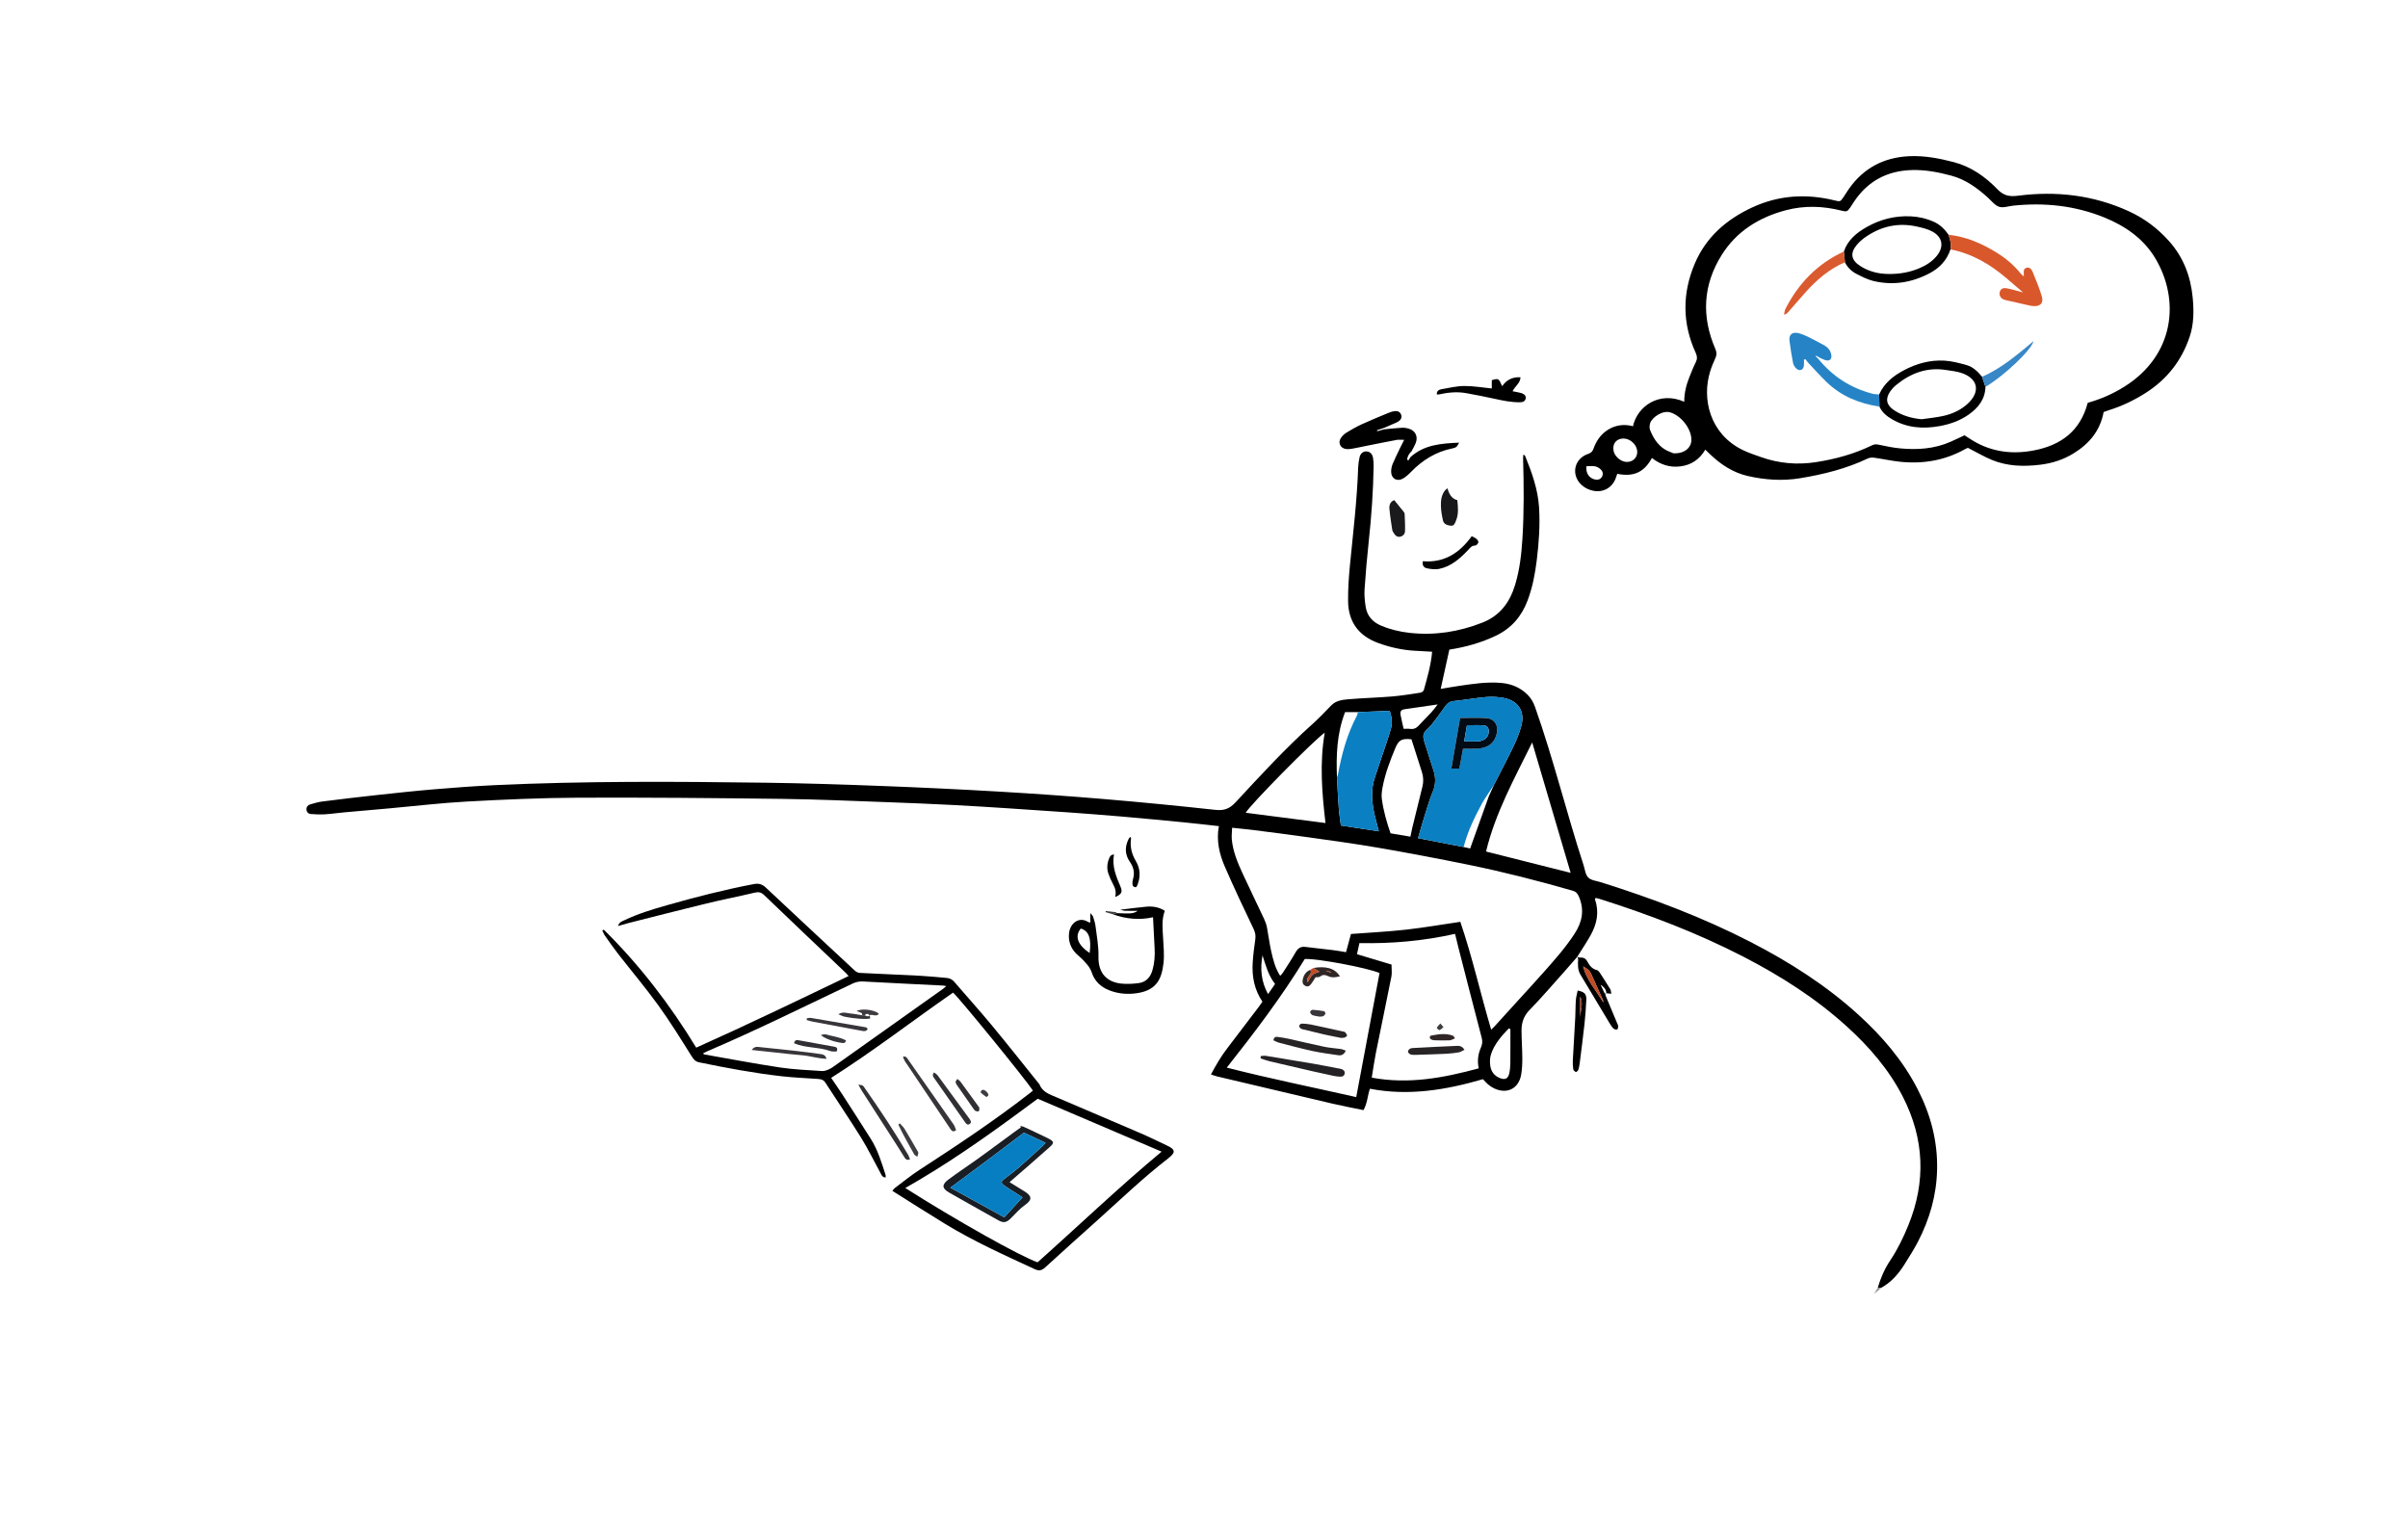 <?xml version="1.0" encoding="utf-8"?>
<svg xmlns="http://www.w3.org/2000/svg" version="1.1" width="485" height="305" viewBox="0 0 65535 41213"><svg xmlns:xlink="http://www.w3.org/1999/xlink" version="1.1" id="Ebene_1" x="0" y="-245.5" viewBox="0 0 2200 1400" style="enable-background:new 0 0 2200 1400;" space="preserve" width="65535" height="41704">
<style type="text/css">
	.st0{fill:#141315;}
	.st1{fill:#151417;}
	.st2{fill:#CECDCC;}
	.st3{fill:#D9582B;}
	.st4{fill:#2383C6;}
	.st5{fill:#19181B;}
	.st6{fill:#EEA584;}
	.st7{fill:#717071;}
	.st8{fill:#F0EFF1;}
	.st9{fill:#D45226;}
	.st10{fill:#CF5026;}
	.st11{fill:#211918;}
	.st12{fill:#087EC0;}
	.st13{fill:#6D6D6D;}
	.st14{fill:#CD4F25;}
	.st15{fill:#552516;}
	.st16{fill:#401C0F;}
	.st17{fill:#C94E25;}
	.st18{fill:#BA4824;}
	.st19{fill:#EBE7E7;}
	.st20{fill:#2E2B2E;}
	.st21{fill:#CDCCCC;}
	.st22{fill:#121215;}
	.st23{fill:#2A85C7;}
	.st24{fill:#767677;}
	.st25{fill:#D85A2D;}
	.st26{fill:#1B191C;}
	.st27{fill:#929AA4;}
	.st28{fill:#3789C9;}
	.st29{fill:#C7C6C6;}
	.st30{fill:#0B7FC2;}
	.st31{fill:#D35226;}
	.st32{fill:#0B7BBC;}
	.st33{fill:#161A22;}
	.st34{fill:#222023;}
	.st35{fill:#087EC1;}
	.st36{fill:#D4542A;}
	.st37{fill:#18171A;}
	.st38{fill:#312F33;}
	.st39{fill:#38353A;}
	.st40{fill:#1A1A1D;}
	.st41{fill:#3E3C40;}
	.st42{fill:#8E9096;}
	.st43{fill:#0A7FC2;}
	.st44{fill:#C14B24;}
	.st45{fill:#8F381F;}
	.st46{fill:#282426;}
	.st47{fill:#302626;}
	.st48{fill:#232124;}
	.st49{fill:#030B15;}
	.st50{fill:#2684C6;}
	.st51{fill:#DA5B2F;}
	.st52{fill:#3887C7;}
	.st53{fill:#191D24;}
	.st54{fill:#077EC1;}
	.st55{fill:#121216;}
	.st56{fill:#1A181B;}
	.st57{fill:#171518;}
	.st58{fill:#242226;}
	.st59{fill:#1B1A1D;}
	.st60{fill:#1E1D1F;}
	.st61{fill:#3B393E;}
	.st62{fill:#646267;}
	.st63{fill:#292C33;}
	.st64{fill:#0C7DBF;}
	.st65{fill:#040E19;}
	.st66{fill:#4D484C;}
	.st67{fill:#524F53;}
	.st68{fill:#5B585D;}
	.st69{fill:#7E7A7F;}
	.st70{fill:#E0E0E3;}
	.st71{fill:#D15126;}
	.st72{fill:#2B292D;}
	.st73{fill:#2E2C30;}
	.st74{fill:#282629;}
	.st75{fill:#373539;}
	.st76{fill:#47464B;}
	.st77{fill:#828086;}
	.st78{fill:#D65327;}
	.st79{fill:#077EC2;}
	.st80{fill:#D55226;}
	.st81{fill:#D25126;}
	.st82{fill:#19181A;}
	.st83{fill:#252427;}
	.st84{fill:#131316;}
	.st85{fill:#1E1E21;}
	.st86{fill:#CA4E25;}
	.st87{fill:#0C0E14;}
	.st88{fill:#151416;}
	.st89{fill:#141316;}
	.st90{fill:#131214;}
	.st91{fill:#06131F;}
	.st92{fill:#087FC2;}
	.st93{fill:#161618;}
	.st94{fill:#171619;}
	.st95{fill:#1E1C1F;}
	.st96{fill:#2A1C1A;}
	.st97{fill:#352420;}
	.st98{fill:#1F1E21;}
	.st99{fill:#2C2B2F;}
	.st100{fill:#D55327;}
	.st101{fill:#D45227;}
	.st102{fill:#0A0D13;}
	.st103{fill:#131215;}
	.st104{fill:#151316;}
	.st105{fill:#398BCA;}
</style>
<g>
	<path d="M1715.51,1185.07c2.63-8.93,6.23-17.36,11.45-25.17c6.74-10.09,12.03-20.99,16.6-32.23c16.22-39.9,14.52-79.02-5.09-117.35   c-12.68-24.8-30.58-45.48-51.05-64.08c-28.37-25.78-60.4-46.18-94.34-63.71c-42.29-21.85-86.61-38.68-131.93-53.03   c-0.9-0.28-1.83-0.5-2.76-0.67c-0.29-0.05-0.63,0.13-0.95,0.2c-0.07,0.35-0.3,0.75-0.2,1.04c3.93,11.37,1.81,22.12-3.78,32.26   c-3.82,6.93-8.3,13.5-12.49,20.22l0.04-0.04c-3.84,4.41-7.62,8.86-11.52,13.21c-10.62,11.86-20.98,24-32.08,35.39   c-5.4,5.54-7.34,11.72-7.31,18.86c0.03,8.33,0.68,16.67,0.71,25c0.02,5.09-0.17,10.26-1.05,15.26c-2.28,12.8-13,18.08-24.8,12.43   c-2.02-0.97-3.92-2.31-5.65-3.76c-1.72-1.45-3.14-3.24-4.42-4.59c-33.95,9.88-68,15.54-103.32,8.73c-2.16,6.19-2.23,13-5.84,19.53   c-9.44-1.95-18.89-3.69-28.23-5.87c-35.17-8.21-70.3-16.56-105.44-24.88c-1.75-0.41-3.43-1.08-5.72-1.82   c4.71-8.83,9.38-16.75,15.04-24.1c9.59-12.47,19.07-25.02,28.57-37.55c1.14-1.5,2.17-3.08,3.42-4.86   c-7.31-10.79-9.69-22.89-8.89-35.64c0.45-7.18,1.38-14.33,2.4-21.46c0.51-3.53-0.15-6.37-1.72-9.66   c-8.92-18.59-17.72-37.26-25.95-56.16c-5.11-11.72-8.15-24.05-5.61-37.47c-10.61-1.16-20.94-2.39-31.29-3.4   c-19.05-1.86-38.11-3.69-57.18-5.34c-16.43-1.42-32.88-2.66-49.33-3.85c-18.34-1.32-36.7-2.54-55.05-3.72   c-16.65-1.07-33.31-2.16-49.97-3c-19.7-0.99-39.4-1.85-59.11-2.55c-32.41-1.15-64.82-2.65-97.25-3.05   c-62.02-0.77-124.05-1.34-186.07-1.08c-33.93,0.14-67.88,1.68-101.77,3.51c-23.64,1.28-47.2,4.12-70.8,6.24   c-13.78,1.24-27.57,2.4-41.35,3.65c-5.85,0.53-11.67,1.42-17.53,1.77c-4.31,0.26-8.67,0.11-12.98-0.26   c-2.17-0.19-3.82-1.71-3.94-4.19c-0.12-2.47,1.39-4,3.49-4.62c3.62-1.08,7.29-2.16,11.02-2.63c16.54-2.09,33.1-4.07,49.67-5.87   c17.52-1.91,35.05-3.81,52.61-5.28c18.32-1.54,36.68-2.91,55.04-3.77c82.27-3.85,164.59-3.34,246.91-2.25   c35.46,0.47,70.91,1.63,106.35,2.98c35.62,1.35,71.24,3.03,106.83,5.11c32.17,1.87,64.33,4.13,96.45,6.83   c33.99,2.86,67.95,6.19,101.87,9.89c7.86,0.86,12.97-0.82,18.51-6.79c22.84-24.57,45.48-49.37,70.55-71.78   c5.91-5.28,11.37-11.07,16.88-16.78c4.48-4.64,10.42-5.24,16.15-5.73c13.03-1.11,26.13-1.42,39.17-2.5   c8.68-0.72,17.3-2.14,25.91-3.44c1.25-0.19,3.1-1.29,3.39-2.32c3.22-11.45,6.56-22.89,7.64-35.15c-5.58-0.31-10.83-0.59-16.08-0.9   c-11.44-0.67-22.5-3.16-33.23-7.08c-17.8-6.5-27.29-19.31-27.48-38.3c-0.11-10.96,0.64-21.98,1.71-32.9   c2.88-29.61,6.49-59.15,7.48-88.91c0.11-3.2,0.6-6.43,1.29-9.56c0.79-3.57,3.36-5.51,6.37-5.37c3.02,0.15,5.35,2.3,5.94,5.88   c0.4,2.42,0.58,4.91,0.55,7.36c-0.35,23.14-2.02,46.18-4.49,69.19c-1.56,14.51-2.83,29.05-3.8,43.61   c-0.35,5.23,0.19,10.6,0.99,15.81c1.28,8.32,6.24,14.02,13.98,17.29c8.44,3.57,17.31,5.69,26.35,6.67   c22.85,2.49,44.86-0.93,66.28-9.36c16.28-6.4,25.18-18.68,30-34.69c4.12-13.69,5.74-27.78,6.63-41.98   c1.55-24.61,1.28-49.24,0.61-73.88c-0.02-0.86,0.16-1.72,0.31-3.12c0.88,0.77,1.43,1.02,1.59,1.42   c6.13,15.13,11.66,30.48,12.69,46.91c1.01,16.11-0.12,32.2-2.09,48.21c-1.55,12.62-3.9,25.04-8.44,37.01   c-5.49,14.49-14.74,25.29-28.88,32.05c-13.46,6.44-27.58,10.41-42.56,12.72c-2.57,11.67-5.15,23.42-7.9,35.89   c5.54-0.91,10.84-1.87,16.17-2.65c12.94-1.9,25.89-3.95,39.05-2.81c9.38,0.81,17.64,4.2,24.33,10.98c3.1,3.14,5.16,6.83,6.66,11.06   c16.79,47.49,28.7,96.48,44.28,144.34c1.28,3.94,1.71,8.85,4.36,11.48c2.64,2.62,7.54,3.02,11.49,4.26   c47,14.78,92.99,32.06,136.86,54.64c35.51,18.29,68.99,39.63,98.63,66.6c21.46,19.53,40.15,41.31,53.59,67.21   c12.07,23.26,18.7,47.9,18.1,74.25c-0.53,23.34-6.82,45.21-17.51,65.83c-3.65,7.04-7.97,13.76-12.19,20.5   c-5.49,8.76-12.11,16.47-21.35,21.56C1717.65,1184.99,1716.58,1185.03,1715.51,1185.07z M1364.78,725.61   c0.37-0.71,0.75-1.43,1.12-2.14c5.67-11.12,11.54-22.13,16.92-33.39c2.84-5.95,5.32-12.17,7.07-18.52   c3.61-13.09-2.67-23.09-16.01-25.58c-5.16-0.96-10.59-1.31-15.81-0.87c-9.99,0.85-19.88,2.7-29.86,3.67   c-4.38,0.43-6.56,2.87-8.79,6.1c-3.75,5.43-7.75,10.7-11.8,15.91c-2.3,2.95-6.31,5.34-7.02,8.55c-0.78,3.5,1.14,7.72,2.27,11.51   c2.1,7.07,4.51,14.05,6.75,21.09c2.07,6.5,2.26,12.84-0.47,19.38c-2.69,6.45-4.72,13.18-6.82,19.85   c-2.36,7.51-4.49,15.09-6.8,22.92c14.26,2.76,27.98,5.42,41.7,8.08c2,0.45,3.99,0.91,5.92,1.35c5.78-16.14,11.43-31.95,17.09-47.76   c1.55-3.43,3.11-6.85,4.66-10.28L1364.78,725.61z M1240.6,658.91c-3.92,0-7.84,0-11.69,0c-7.65,19.74-8.18,39.61-7.43,59.63   c0.54,9.42,0.97,18.85,1.67,28.26c0.39,5.22,1.25,10.4,1.91,15.73c11.84,1.81,23.11,3.54,34.66,5.31   c-1.34-5.16-2.55-9.53-3.6-13.94c-2.83-11.93-3.97-23.87,0.14-35.79c1.91-5.54,3.7-11.11,5.55-16.67   c2.98-8.96,6.21-17.84,8.84-26.9c1.6-5.5,0.98-11.18-1.02-16.78C1259.81,658.15,1250.21,658.53,1240.6,658.91z M1362.38,949.07   c1.14-1.09,1.95-1.78,2.65-2.56c6.88-7.55,13.73-15.12,20.6-22.68c8.16-8.98,16.4-17.89,24.45-26.97   c10.06-11.34,20.14-22.65,28.47-35.42c7.01-10.74,9.21-21.71,3.99-33.88c-1.24-2.89-2.56-4.56-5.62-5.44   c-31.47-9.05-63.18-17.17-95.26-23.72c-27.44-5.6-54.98-10.8-82.58-15.58c-21.27-3.68-42.68-6.55-64.06-9.58   c-16.32-2.31-32.67-4.37-49.02-6.45c-6.5-0.83-13.04-1.43-20.3-2.22c-0.14,3.99-0.61,7.37-0.3,10.67   c1.05,11.1,5.32,21.26,9.92,31.24c6.42,13.92,13.16,27.69,19.66,41.57c1.11,2.38,2.02,4.93,2.52,7.5   c1.4,7.23,2.25,14.57,3.87,21.75c1.74,7.73,3.63,15.49,8.21,22.58c0.87-0.97,1.73-1.7,2.32-2.61c3.97-6.23,8.1-12.36,11.71-18.79   c2.13-3.79,4.7-5.59,9.08-5.03c8.45,1.08,16.93,1.91,25.38,2.96c3.88,0.48,7.72,1.22,11.68,1.86c1.65-6.08,3.15-11.65,4.5-16.63   c17.24-1.31,33.72-2.11,50.08-3.93c16.49-1.84,32.87-4.7,49.84-7.19C1345.12,882.42,1352.48,915.82,1362.38,949.07z M1351.04,984.4   c-1.56-6.88-0.61-13.2,2.04-19.21c1.3-2.94,1.46-5.56,0.64-8.7c-7.24-27.62-14.31-55.28-21.41-82.94c-1.02-3.99-1.96-8-2.94-12.03   c-29.08,6.54-58.04,9.03-87.36,8.45c-0.83,3.75-1.55,7.03-2.24,10.15c10.77,3.23,21.19,6.35,31.55,9.46   c0,4.18,0.55,7.65-0.09,10.89c-4.62,23.38-9.55,46.69-14.23,70.06c-1.47,7.36-2.49,14.81-3.74,22.37   C1286.81,999.16,1318.8,993.16,1351.04,984.4z M1120.81,983.75c39.5,10.1,79,18.04,118.27,26.94   c7.14-38.02,14.22-75.68,21.3-113.38c-11.37-4.83-56.86-13.37-68.31-12.82C1170.85,919.18,1146.39,951.41,1120.81,983.75z    M1357.68,786.29c25.74,6.49,51.45,12.97,77.31,19.49c-11.75-39.82-23.39-79.29-35.15-119.13   C1383.69,719.38,1366.19,750.99,1357.68,786.29z M1210.31,677.69c-10.2,7.07-68.61,66.41-72.18,73.19   c24.2,3.11,48.28,6.21,72.87,9.38C1207.79,732.72,1205.48,705.65,1210.31,677.69z M1289.54,683.75   c-8.75-0.96-11.63,0.54-14.79,8.14c-4.87,11.72-9.38,23.6-11.69,36.14c-0.61,3.32-1.04,6.84-0.59,10.15   c1.44,10.71,4.34,21.1,7.98,31.48c6,1.01,11.9,2.01,18.15,3.06c0.64-3.08,1.1-5.66,1.72-8.2c3.06-12.5,6.17-24.99,9.24-37.5   c1.11-4.51,0.97-8.97-0.49-13.44C1295.83,703.72,1292.74,693.79,1289.54,683.75z M1379.92,948.52c-0.5-0.19-1.01-0.39-1.51-0.58   c-6.69,7.05-13.21,14.32-16.25,23.83c-1.05,3.27-1.09,7.14-0.56,10.58c0.78,5.08,3.76,9,8.77,10.97c4.66,1.83,7.34,0.68,8.48-4.15   c0.77-3.26,0.99-6.71,1.03-10.08C1380,968.9,1379.92,958.71,1379.92,948.52z M1282.4,674.19c2.15,0,4.05-0.21,5.89,0.05   c3.31,0.46,5.73-0.64,7.95-3.11c3.67-4.09,7.67-7.87,11.4-11.91c1.97-2.14,3.66-4.54,5.87-7.31c-10.61,1.53-20.35,2.9-30.08,4.35   c-3.45,0.51-4.42,1.88-3.76,5.57C1280.37,665.72,1281.37,669.57,1282.4,674.19z M1153.45,881.18c-2.19,12.01-1.39,23.62,5.07,35.4   c2.47-3.56,4.45-6.42,6.41-9.25C1158.7,899.36,1156.4,890.2,1153.45,881.18z"/>
	<path d="M1921.93,384.72c-3.2,17.33-13.34,29.08-27.47,37.79c-9.3,5.73-19.43,9-30.39,10.34c-15.14,1.85-29.97,1.49-44.18-4.34   c-7.31-3-14.17-7.1-21.96-11.07c-0.29,0.13-1.51,0.58-2.63,1.21c-18.68,10.45-38.77,13.75-59.85,11.45   c-7.7-0.84-15.31-2.54-22.99-3.62c-1.92-0.27-4.22-0.18-5.93,0.64c-19.67,9.4-40.63,14.57-61.94,18.09   c-16,2.64-32.2,1.56-48.02-2.1c-13.23-3.07-24.3-10.35-34.06-19.66c-1.35-1.29-2.7-2.58-4.53-4.33   c-5.25,8.93-12.82,14.02-22.8,15.27c-9.72,1.22-18.32-1.65-25.92-7.69c-6.63,12.09-15.64,17.71-31.7,14.48   c-0.33,0.96-0.72,1.97-1.04,3c-2.87,9.25-11.26,14.33-20.74,12.51c-3.99-0.77-7.54-2.42-10.6-5.15   c-10.16-9.05-7.22-24.15,5.73-28.56c2.64-0.9,4.07-2.21,4.96-4.78c2.15-6.22,5.8-11.8,10.89-15.68c6.47-4.93,14.24-6.95,22.56-5.42   c0.88,0.16,1.74,0.42,2.61,0.63c3.87-18.22,24.04-32.42,46.84-22.4c-0.05-8.15,1.92-15.72,4.89-23.03   c1.78-4.38,3.48-8.82,5.61-13.03c1.52-3,1.41-5.47,0.01-8.52c-12.4-27.02-12.4-54.43-0.92-81.58c10.24-24.2,28.9-40.41,52.38-51.33   c24.34-11.32,49.6-12.83,75.5-6.46c4.95,1.22,5.19,1.14,7.95-2.91c1.7-2.51,3.23-5.13,4.98-7.61   c13.33-18.97,31.71-28.7,54.78-29.87c13.99-0.71,27.57,1.88,40.98,5.37c15.88,4.13,28.93,13.37,40.07,24.92   c5.57,5.77,10.91,6.8,18.49,5.82c35.07-4.52,69.18-0.64,101.56,14.23c14.09,6.47,26.33,15.64,36.69,27.28   c13.1,14.71,19.68,32.08,21.55,51.47c1.17,12.17,1.14,24.29-2.8,35.99c-7.33,21.79-20.84,38.93-40.24,51.25   c-10.57,6.71-21.81,12.13-33.84,15.81C1925,383.56,1923.6,384.13,1921.93,384.72z M1907.39,376.31   c11.88-3.31,23.14-8.26,33.58-14.82c46.07-28.95,50.77-79.45,28.14-117.28c-10.74-17.96-27.53-29.55-46.73-37.33   c-26.7-10.82-54.54-13.71-83.09-10.73c-4.32,0.45-9.09,2.26-12.85,1.02c-3.96-1.3-7.02-5.44-10.36-8.46   c-9.79-8.86-20.41-16.5-33.32-19.98c-11.71-3.15-23.6-5.44-35.87-5.12c-22.68,0.59-40.43,10.04-53.05,28.96   c-1.16,1.73-2.21,3.54-3.41,5.24c-2.77,3.93-3.29,4.07-8.06,2.87c-16.84-4.26-33.79-4.81-50.62-0.39   c-24.51,6.44-45.14,19.18-58.75,40.89c-17.11,27.29-18.65,56.24-5.84,85.79c1.35,3.11,1.42,5.57,0.03,8.55   c-1.83,3.94-3.48,7.99-4.76,12.13c-7.73,24.9-0.38,56.68,29.12,71.45c5.55,2.78,11.54,4.74,17.42,6.82   c16.22,5.74,32.96,7.22,49.88,4.62c17.82-2.74,35.16-7.45,51.47-15.41c1.97-0.96,3.77-1.07,5.97-0.6   c6.47,1.37,12.99,2.76,19.56,3.39c15.83,1.5,31.44,0.51,46.26-6.03c4.29-1.89,8.5-3.95,12.72-5.92c2.89,1.84,5.54,3.66,8.31,5.29   c17.35,10.2,36.07,12.27,55.47,8.46C1882.94,414.94,1900.57,402.18,1907.39,376.31z M1528.86,422.4   c9.71,0.57,16.19-4.77,16.42-11.8c0.33-10.35-9.23-22.49-19.22-25.53c-7.31-2.23-16.95,4.79-18.46,9.87   c-0.56,1.89-0.78,4.3-0.1,6.06c2.71,6.94,6.59,13.27,12.92,17.49C1523.48,420.51,1527.14,421.62,1528.86,422.4z M1483.29,408.93   c-6.28-0.05-10.16,4.5-9.18,10.75c0.84,5.36,6.29,10.29,11.74,10.63c6.31,0.39,10.92-4.68,9.84-10.8   C1494.7,413.79,1489.04,408.97,1483.29,408.93z M1449.39,434.24c-0.66,6.38,2.37,10.75,7.57,12.07c2.43,0.61,4.63,0.2,6.13-1.7   c1.68-2.13,1.63-4.86-0.04-6.81c-1.35-1.58-3.46-2.94-5.47-3.41C1455.11,433.8,1452.4,434.24,1449.39,434.24z"/>
	<path d="M551.69,857.74c32.61,32.24,60.38,68.3,84.39,107.76c46.88-20.97,92.77-43.13,139.22-65.43c-1.07-1.22-1.61-1.95-2.25-2.56   c-25-23.79-50.06-47.51-74.93-71.43c-2.89-2.78-5.31-3.01-8.99-2.13c-14.36,3.45-28.88,6.23-43.22,9.71   c-24.08,5.85-48.09,12.03-72.12,18.1c-2.89,0.73-5.74,1.62-9.16,2.59c1.07-3.64,3.82-4.31,6.05-5.37   c12.34-5.89,25.37-9.83,38.5-13.57c26.23-7.47,52.62-14.25,79.44-19.35c4.74-0.9,7.8,0.13,11.13,3.25   c27.09,25.44,54.28,50.77,81.5,76.06c1.1,1.02,2.88,1.77,4.38,1.84c18.37,0.94,36.75,1.65,55.12,2.62c8.12,0.43,16.22,1.29,24.33,2   c2.73,0.24,4.92,1.39,6.79,3.57c11.35,13.23,23.06,26.15,34.17,39.57c14.75,17.81,29.07,35.97,43.57,53.98   c2.75,7.2,9.48,9.28,15.64,11.92c25.73,11.06,51.55,21.93,77.26,33.02c8.16,3.52,16.13,7.49,24.17,11.3   c1.36,0.64,2.76,1.34,3.89,2.3c2.24,1.91,2.31,3.58,0.38,5.8c-0.99,1.14-2.11,2.19-3.31,3.11c-23,17.75-43.92,37.89-65.5,57.26   c-15.8,14.19-31.64,28.33-47.29,42.68c-3.11,2.85-5.64,3.34-9.5,1.56c-27.66-12.79-55.46-25.29-81.55-41.16   c-16.15-9.83-32.06-20.05-48.55-30.4c0.95-1.08,1.51-2.01,2.32-2.61c7.43-5.55,14.63-11.46,22.4-16.5   c34.68-22.49,69.07-45.37,101.7-70.78c0.71-0.55,1.35-1.19,1.99-1.75c-6.04-9.47-66.16-83.31-72.9-89.49   c-37.08,25.69-72.85,53.46-111.41,77.9c3.36,4.96,6.71,9.71,9.86,14.59c8.84,13.68,17.65,27.38,26.36,41.15   c6.44,10.18,9.85,21.65,13.52,32.99c0.21,0.66,0.03,1.44,0.03,2.31c-3.34-0.13-3.97-2.84-5.09-4.86   c-5.76-10.45-10.94-21.24-17.22-31.36c-10.59-17.05-21.91-33.66-32.78-50.53c-1.86-2.88-4.41-3.15-7.31-3.35   c-10.78-0.73-21.6-1.18-32.33-2.39c-25.43-2.86-50.57-7.57-75.63-12.73c-3.77-0.78-5.3-3.08-7.23-6.15   c-9.76-15.57-19.44-31.23-30.2-46.1c-11.66-16.11-24.52-31.34-36.75-47.04c-4.19-5.38-8.07-11-11.99-16.58   c-0.99-1.41-1.56-3.1-2.33-4.66C550.73,858.18,551.21,857.96,551.69,857.74z M827.09,1093.74c45.07,28.72,105.6,62.76,120.88,67.88   c37.41-33.3,73.71-68.14,113.29-101.09c-38.26-16.34-75.61-32.29-113.19-48.35c-4.74,3.5-9.62,7.08-14.49,10.68   C899.28,1048.19,864.4,1072.65,827.09,1093.74z M864.58,909.24c-1.68-0.28-2.21-0.43-2.74-0.46c-24.42-1.23-48.85-2.39-73.27-3.74   c-3.55-0.2-6.61,0.47-9.8,1.98c-44.14,20.91-87.85,42.73-132.82,61.87c-1.23,0.52-2.38,1.25-3.75,1.99   c0.75,0.46,1.05,0.78,1.39,0.84c22.95,4.02,45.84,8.4,68.88,11.87c12.71,1.92,25.65,2.4,38.5,3.29c2.09,0.14,4.39-0.69,6.36-1.58   c2.22-1,4.23-2.51,6.24-3.93c32.76-23.24,65.51-46.5,98.26-69.77C862.56,911.08,863.19,910.44,864.58,909.24z"/>
	<path d="M1023.49,839.47c7.89-0.94,15.76-2.05,23.67-2.76c5.89-0.52,11.64,0.29,17.03,3.74c-3.11,8.37-1.99,16.84-1.53,25.32   c0.41,7.55,1.18,15.21,0.32,22.66c-1.75,15.21-6.91,25.76-27.24,27.67c-7.85,0.74-15.55-0.26-22.85-3.21   c-7.37-2.98-12.88-8.35-15.36-15.84c-1.77-5.35-5.42-8.87-9-12.64c-1.69-1.78-3.76-3.2-5.46-4.97c-5.04-5.22-7.2-11.53-6.35-18.7   c1.11-9.4,9.54-15.22,17.41-10.05c0.43,0.28,1.06,0.27,1.99,0.49c0-2.56,0-4.94,0-8.66c1.38,1.75,2.24,2.4,2.5,3.24   c0.89,2.88,1.92,5.78,2.28,8.75c1.12,9.19,2.92,18.43,2.68,27.61c-0.4,15.22,7.56,23.39,20.7,24.84c5.19,0.57,10.57,0.24,15.77-0.4   c6.94-0.85,11-5.31,12.88-11.95c1.83-6.46,2.29-13.03,1.96-19.69c-0.47-9.41-0.97-18.82-1.47-28.58   c-12.3,2.79-24.69,1.66-36.8-2.76c1.15-0.33,2.31-0.66,3.46-0.99c13.88,0.59,15.23,0.46,19.42-2.12c-4.31,0-8.08,0.09-11.83-0.05   C1026.26,840.36,1024.88,839.8,1023.49,839.47z M995.51,879.03c1.8-13.39-0.74-20.19-8.08-22.38   C981.67,863.61,984.42,871.54,995.51,879.03z"/>
	<path d="M1288.61,425.94c12.4-11.29,27.73-12.53,44.5-13.24c-1.21,1.93-1.63,3.17-2.5,3.82c-1.01,0.76-2.38,1.18-3.65,1.43   c-15.01,3.02-27.34,10.65-37.89,21.54c-2.22,2.29-4.67,4.52-7.42,6.08c-5.33,3.02-10.59-0.09-10.66-6.21   c-0.03-2.4,0.45-4.96,1.36-7.17c2.09-5.05,4.57-9.95,6.92-14.89c1.03-2.16,2.15-4.27,3.6-7.16c-2.79,0-4.83-0.3-6.75,0.05   c-9.11,1.68-18.18,3.54-27.27,5.34c-4.64,0.92-9.26,1.97-13.92,2.78c-1.84,0.32-3.81,0.44-5.63,0.12c-4.6-0.79-6.94-5.49-4.55-9.47   c1.22-2.03,3.06-3.95,5.07-5.2c4.65-2.89,9.44-5.61,14.4-7.89c8.07-3.71,16.32-7.04,24.53-10.45c1.73-0.72,3.59-1.3,5.44-1.53   c2.65-0.32,4.94,0.59,5.93,3.31c0.9,2.51-0.27,4.65-2.22,5.93c-2.17,1.44-4.73,2.29-7.14,3.37c-2.01,0.9-4.03,1.76-6.05,2.64   c-2.23,0.75-4.47,1.49-6.7,2.24c0.09,0.29,0.18,0.58,0.27,0.87c2.12-0.58,4.24-1.16,6.37-1.74c5.38-0.5,10.75-1.14,16.14-1.42   c2.19-0.11,4.53,0.26,6.63,0.94c5.64,1.83,8.18,6.94,6.18,12.52c-1,2.8-2.63,5.37-3.97,8.04c-2.33,2.01-3.53,4.58-4.14,7.43   c0.4,0.34,0.8,0.68,1.2,1.02C1287.33,428.03,1287.97,426.99,1288.61,425.94z"/>
	<path d="M1362.94,363.19c0-2.59,0-5.15,0-7.6c6.23-1.75,6.23-1.75,9.47,5.48c4.03-5.78,9.43-8.53,16.74-8.09   c-0.17,5.53-5.14,8.16-7.22,12.77c2.77,0.56,5.34,0.89,7.79,1.61c3.24,0.95,4.73,2.92,4.16,5.14c-0.69,2.72-2.84,3.27-5.28,3.3   c-7.82,0.1-15.39-1.48-22.98-3.15c-8.66-1.91-17.38-3.61-26.11-5.19c-8.32-1.5-16.59-0.64-24.79,1.16   c-0.53,0.12-1.11,0.02-2.01,0.02c-0.2-3.23,1.91-4.37,4.33-4.78c6.88-1.17,13.79-2.89,20.69-2.93   C1345.96,360.87,1354.19,362.34,1362.94,363.19z"/>
	<path d="M1440.98,882.53c0.91,0.24,1.83,0.76,2.71,0.68c3-0.27,5.09,0.86,6.5,3.5c1.97,3.68,4.33,6.9,8.8,7.94   c0.96,0.22,1.91,1.27,2.5,2.18c3.32,5.06,6.6,10.16,9.74,15.33c0.61,1,0.55,2.41,0.89,4.1c-2.04-0.23-3.55-0.4-5.33-0.6   c0,0.95-0.16,1.54,0.02,1.98c3.54,8.56,7.13,17.1,10.7,25.64c0.36,0.87,0.92,1.77,0.91,2.66c0,1.02-0.34,2.78-0.86,2.91   c-1.03,0.25-2.61-0.04-3.37-0.74c-1.36-1.26-2.41-2.91-3.38-4.53c-8.97-14.92-17.88-29.87-26.86-44.78   c-2.7-4.48-2.39-9.31-2.12-14.2c0.04-0.69-0.53-1.4-0.82-2.1C1441.03,882.5,1440.98,882.53,1440.98,882.53z M1466.1,926.9   c-0.06-0.18-0.09-0.37-0.19-0.52c-0.05-0.08-0.22-0.09-0.33-0.14c0.19,0.2,0.39,0.4,0.58,0.6c0.11,0.42,0.23,0.84,0.07,0.25   C1466.57,927.59,1466.33,927.25,1466.1,926.9z M1464.78,924.12c-0.08-0.7,0-1.47-0.28-2.08c-3.54-7.96-7.08-15.92-10.73-23.84   c-1.47-3.19-3.01-4.51-7.45-6.95C1449.83,904.08,1458.42,913.44,1464.78,924.12z M1466.13,916.09c0.47-0.23,0.93-0.46,1.4-0.69   c-0.09-3.36-2.44-5.51-5.22-7.46C1463.58,910.65,1464.86,913.37,1466.13,916.09z"/>
	<path d="M1441.38,913.29c6.4,1.33,8.15,3.22,7.9,8.7c-0.32,7.19-0.84,14.38-1.62,21.53c-1.29,11.86-2.83,23.68-4.32,35.52   c-0.28,2.25-0.65,4.52-1.33,6.67c-0.28,0.89-1.81,2.22-2.23,2.05c-1-0.41-2.24-1.51-2.4-2.5c-0.43-2.59-0.56-5.28-0.42-7.91   c0.69-13.24,1.54-26.47,2.25-39.7c0.27-5.1,0.14-10.23,0.51-15.33C1439.91,919.39,1440.75,916.53,1441.38,913.29z M1443.64,939.16   c-0.26-6.78,3.53-13.53,0-20.34C1443.64,925.6,1443.64,932.38,1443.64,939.16z"/>
	<path d="M1299.97,521.04c19.74,1.64,33.58-7.67,44.64-22.86c1.54,0.84,3.13,1.43,4.34,2.47c0.89,0.77,1.98,2.35,1.72,3.18   c-0.38,1.21-1.91,2.94-2.9,2.91c-3.2-0.09-4.55,2.04-6.37,3.94c-7.5,7.88-15.54,15.17-26.63,17.37c-3.55,0.7-7.49,0.17-11.11-0.54   C1300.98,526.98,1299.11,524.89,1299.97,521.04z"/>
	<path class="st37" d="M1322.45,454.38c1.43,5.2,3.68,9.46,8.98,10.89c0.7,6.52,1.31,12.7-1.21,18.71c-0.95,2.27-1.6,4.98-4.83,4.6   c-3.08-0.36-6.27-1.31-7.05-4.75c-0.99-4.39-1.77-8.91-1.89-13.39c-0.13-5.09,0.48-10.23,4-14.42   C1320.9,455.48,1321.55,455.11,1322.45,454.38z"/>
	<path class="st38" d="M831.39,1067.58c-3.27,1.25-4.31-0.66-5.4-2.39c-2.23-3.51-4.4-7.05-6.64-10.55   c-10.61-16.52-21.24-33.03-31.85-49.56c-0.98-1.53-1.82-3.16-3.31-5.77c2.12,0.41,3.23,0.33,3.94,0.83   c0.89,0.62,1.49,1.68,2.14,2.61c13.87,19.81,27.23,39.95,39.51,60.8C830.47,1064.73,830.82,1066.12,831.39,1067.58z"/>
	<path class="st39" d="M825.04,973.65c3.05-0.42,3.85,1.6,4.84,3.01c13.83,19.62,27.61,39.27,41.33,58.97   c1.1,1.58,1.6,3.57,2.29,5.19c-2.06,1.74-3.37,1.21-4.49-0.04c-0.63-0.7-1.08-1.54-1.61-2.33c-12.54-18.67-25.08-37.33-37.59-56.02   C827.99,979.73,825.76,977.19,825.04,973.65z"/>
	<path class="st40" d="M1273.84,465.22c3.05,3.76,5.85,7.17,8.59,10.63c0.45,0.56,0.86,1.33,0.89,2.02   c0.2,5.26,0.53,10.53,0.33,15.77c-0.1,2.56-1.93,4.57-4.66,5.03c-2.56,0.43-4.25-1.13-5.5-3.18c-0.58-0.96-1.33-1.96-1.49-3.02   c-0.98-6.5-2.04-12.99-2.62-19.53C1269.07,469.41,1270.51,466.38,1273.84,465.22z"/>
	<path class="st38" d="M853.4,988.11c1.24,1.04,2.54,1.76,3.35,2.85c9.67,13.11,19.28,26.28,28.88,39.44   c1.14,1.56,2.42,3.48,0.2,4.9c-2.2,1.42-3.41-0.66-4.48-2.18c-9.16-13.02-18.29-26.05-27.4-39.1   C852.85,992.44,851.12,990.82,853.4,988.11z"/>
	<path d="M1038,818.89c-2.43,0.07-3.32-1.23-3.39-3.14c-0.05-1.3,0.04-2.68,0.43-3.91c1.86-5.85,0.74-11.09-2.72-16.06   c-4.79-6.87-4.78-14.06-0.97-21.36c0.25-0.47,0.72-0.82,1.28-1.45c0.32,0.55,0.78,0.98,0.73,1.33c-1.14,7.42,0.54,14.24,4.32,20.6   c4.28,7.2,4.44,14.62,1.41,22.25C1038.82,817.8,1038.32,818.37,1038,818.89z"/>
	<path d="M1018.82,827.91c1.28-4.7-0.05-8.31-1.98-11.9c-1.61-2.98-2.98-6.12-4.12-9.31c-1.65-4.64-1.26-9.34,0.51-13.88   c0.66-1.7,1.38-3.55,4.52-3.86c-1.97,10.74,1.94,20.05,5.96,29.43C1025.85,823.35,1024.6,825.37,1018.82,827.91z"/>
	<path class="st38" d="M874.62,994.1c1.25,1.05,2.27,1.63,2.91,2.5c5.49,7.46,10.91,14.98,16.35,22.48   c0.33,0.46,0.82,0.96,0.83,1.45c0.02,1.04,0.13,2.49-0.47,3.01c-0.55,0.48-2.08,0.19-2.97-0.2c-0.79-0.35-1.37-1.27-1.91-2.04   c-5-7.12-9.99-14.24-14.94-21.4c-0.63-0.91-1.31-2.01-1.34-3.04C873.04,996.05,873.96,995.19,874.62,994.1z"/>
	<path class="st41" d="M822.09,1034.7c1.45,1.64,3.19,3.11,4.31,4.96c4.03,6.61,7.85,13.35,11.73,20.05   c0.38,0.65,0.92,1.4,0.86,2.06c-0.1,1.16-0.61,2.27-0.95,3.41c-0.93-0.69-2.21-1.17-2.74-2.09c-3.57-6.22-7.02-12.51-10.42-18.83   c-1.49-2.77-2.76-5.67-4.13-8.51C821.19,1035.4,821.64,1035.05,822.09,1034.7z"/>
	<path class="st41" d="M903.11,1009c-0.51,0.43-1.7,1.75-1.94,1.59c-1.92-1.24-3.7-2.71-5.37-4.27c-0.1-0.1,0.88-2.02,1.6-2.22   C899.43,1003.55,902.9,1006.41,903.11,1009z"/>
	<path class="st41" d="M1019.84,841.78c0.02,0.29,0.1,0.55,0.24,0.8c-1.15,0.33-2.31,0.66-3.46,0.99c-2.2-0.64-4.4-1.28-6.6-1.91   c0.09-0.33,0.17-0.66,0.26-1C1013.47,841.04,1016.65,841.41,1019.84,841.78z"/>
	<path class="st42" d="M1715.51,1185.07c1.07-0.04,2.14-0.07,3.21-0.11c-2.25,1.92-4.5,3.84-6.74,5.76c0,0,0.02,0.03,0.02,0.03   C1713.16,1188.86,1714.34,1186.96,1715.51,1185.07z"/>
	<polygon class="st42" points="1711.97,1190.72 1711.86,1190.88 1711.99,1190.75  "/>
	<path class="st43" d="M1337.22,782.17c-13.72-2.66-27.44-5.31-41.7-8.08c2.31-7.83,4.44-15.41,6.8-22.92   c2.1-6.67,4.13-13.41,6.82-19.85c2.73-6.54,2.54-12.88,0.47-19.38c-2.24-7.03-4.64-14.02-6.75-21.09   c-1.13-3.79-3.05-8.01-2.27-11.51c0.71-3.2,4.73-5.59,7.02-8.55c4.06-5.21,8.06-10.48,11.8-15.91c2.23-3.23,4.41-5.67,8.79-6.1   c9.98-0.97,19.88-2.82,29.86-3.67c5.22-0.45,10.66-0.1,15.81,0.87c13.34,2.49,19.62,12.49,16.01,25.58   c-1.75,6.35-4.23,12.57-7.07,18.52c-5.38,11.26-11.25,22.27-16.92,33.39c-0.37,0.71-0.75,1.43-1.12,2.15c0,0,0.11-0.13,0.11-0.13   c-2.26,3.43-4.53,6.86-6.79,10.29c-1.22,1.91-2.55,3.75-3.63,5.74C1347.42,754.51,1340.89,767.74,1337.22,782.17z M1333.3,710.49   c1.15-6.2,2.24-12.05,3.38-18.14c4.65,0,8.81,0.16,12.94-0.03c9.99-0.48,16.18-5.45,17.93-14.19c1.49-7.41-2.16-13.18-9.6-13.72   c-7.86-0.56-15.78-0.13-24-0.13c-2.67,15.5-5.28,30.66-7.95,46.21C1328.7,710.49,1330.72,710.49,1333.3,710.49z"/>
	<path class="st43" d="M1240.6,658.91c9.6-0.38,19.21-0.76,29.03-1.15c1.99,5.61,2.61,11.28,1.02,16.78   c-2.63,9.06-5.86,17.94-8.84,26.9c-1.85,5.56-3.64,11.13-5.55,16.67c-4.11,11.92-2.97,23.86-0.14,35.79   c1.05,4.41,2.26,8.78,3.6,13.94c-11.55-1.77-22.82-3.49-34.66-5.31c-0.66-5.33-1.52-10.52-1.91-15.73   c-0.7-9.41-1.13-18.84-1.67-28.26c0.31-0.87,0.75-1.72,0.92-2.62c3.42-18.7,8.38-36.9,17.34-53.82   C1240.24,661.15,1240.32,659.98,1240.6,658.91z"/>
	<path class="st44" d="M1464.78,924.12c-6.36-10.67-14.95-20.03-18.46-32.87c4.44,2.44,5.98,3.76,7.45,6.95   c3.65,7.91,7.19,15.87,10.73,23.84C1464.78,922.65,1464.7,923.42,1464.78,924.12z"/>
	<path class="st44" d="M1466.1,926.9c0.23,0.35,0.46,0.7,0.13,0.19c0.16,0.59,0.05,0.17-0.07-0.25L1466.1,926.9z"/>
	<path class="st44" d="M1466.16,926.84c-0.19-0.2-0.39-0.4-0.58-0.6c0.11,0.04,0.28,0.05,0.33,0.14c0.1,0.15,0.13,0.35,0.19,0.52   C1466.1,926.9,1466.16,926.84,1466.16,926.84z"/>
	<path class="st45" d="M1443.64,939.16c0-6.78,0-13.56,0-20.34C1447.17,925.63,1443.37,932.38,1443.64,939.16z"/>
	<path class="st46" d="M1337.98,967.48c-1.99,0.92-3.52,2.04-5.2,2.32c-3.9,0.66-7.87,1.11-11.82,1.3   c-9.07,0.44-18.14,0.71-27.21,0.98c-1.69,0.05-3.48,0.12-5.04-0.39c-1.02-0.33-2.32-1.66-2.37-2.6c-0.05-0.92,1.16-2.32,2.15-2.76   c1.31-0.58,2.94-0.51,4.44-0.59c12.27-0.64,24.54-1.31,36.82-1.81C1332.45,963.82,1335.52,963.35,1337.98,967.48z"/>
	<path class="st47" d="M1329.33,957.02c-2.04,0.77-3.48,1.73-4.95,1.79c-4.53,0.19-9.08,0.08-13.63-0.03   c-1.09-0.03-2.27-0.3-3.24-0.8c-1.61-0.84-1.63-3.2-0.01-3.5c6.68-1.25,13.42-2.42,20.08,0.16   C1328.03,954.81,1328.25,955.51,1329.33,957.02z"/>
	<path class="st41" d="M1315.91,943.4c1.32,1.52,2.12,2.43,2.91,3.34c-1.21,0.97-2.3,2.26-3.67,2.74c-0.55,0.19-2.61-1.86-2.47-2.13   C1313.34,946.04,1314.51,945,1315.91,943.4z"/>
	<path class="st48" d="M1151.85,973.2c1.54-0.09,3.12-0.48,4.6-0.24c14.53,2.34,29.05,4.74,43.55,7.23   c7.44,1.28,14.85,2.8,22.27,4.21c1.11,0.21,2.27,0.32,3.33,0.68c1.97,0.66,3.32,1.91,2.89,4.21c-0.38,2.03-1.95,2.78-3.77,2.73   c-2.07-0.06-4.17-0.28-6.19-0.7c-6.47-1.35-12.93-2.77-19.37-4.25c-13.06-3-26.12-6.01-39.16-9.11c-2.82-0.67-5.54-1.73-8.3-2.62   C1151.74,974.64,1151.79,973.92,1151.85,973.2z"/>
	<path class="st46" d="M1229.55,968.26c-1.65,3.54-3.91,4.6-6.77,4.18c-7.82-1.17-15.69-2.15-23.41-3.81   c-10.31-2.23-20.52-4.98-30.73-7.62c-1.87-0.48-3.59-1.52-5.23-2.24c0.47-2.98,2.13-3.32,3.91-3.08c3.36,0.46,6.72,0.97,10.03,1.7   c10.85,2.4,21.65,5.05,32.54,7.31c4.96,1.03,10.08,1.28,15.11,2.04C1226.47,966.95,1227.87,967.68,1229.55,968.26z"/>
	<path class="st46" d="M1225.96,956.74c-5.16-1.04-10.35-1.99-15.49-3.15c-6.06-1.37-12.08-2.92-18.11-4.39   c-1.28-0.31-2.7-0.42-3.78-1.07c-0.82-0.49-1.75-1.76-1.65-2.56c0.1-0.79,1.44-2.02,2.23-2.02c2.8,0.01,5.66,0.23,8.4,0.8   c9.77,2.02,19.5,4.22,29.25,6.36c0.73,0.16,1.67,0.21,2.1,0.68c0.8,0.89,1.68,2.02,1.77,3.11c0.04,0.57-1.47,1.42-2.41,1.85   c-0.62,0.29-1.48,0.05-2.24,0.05C1226,956.52,1225.98,956.63,1225.96,956.74z"/>
	<path class="st47" d="M1199.98,892.7c10.8-1.85,19.48-0.12,24.21,7.66c-3.55,0.75-6.93,1.51-10.26,0   c-2.73-1.23-5.13-2.02-7.87,0.17c-0.98,0.79-2.83,0.5-4.16,0.68c-1.43,2.18-2.66,4.32-4.14,6.26c-1.19,1.55-2.77,2.67-4.92,1.73   c-2.21-0.97-3.12-2.81-2.76-5.07c0.69-4.32,2.59-7.88,6.89-9.69c1.52,1.93,0.52,3.45-0.67,5.07c-1.11,1.51-2.61,2.99-1.54,6.21   c1.73-2.82,2.63-5.27,4.34-6.81c1.59-1.43,4.06-1.88,6.28-2.82C1203.39,894.85,1201.69,893.78,1199.98,892.7z M1214.44,896.32   c0.4,0.26,0.8,0.54,1.23,0.75c0.05,0.02,0.3-0.36,0.46-0.56c-0.47-0.17-0.94-0.35-1.41-0.52c-0.83-0.3-1.67-0.6-2.5-0.9   c-0.08,0.27-0.15,0.53-0.23,0.8C1212.81,896.03,1213.62,896.18,1214.44,896.32z"/>
	<path class="st39" d="M1205.6,937.16c-2.12-0.41-4.4-0.61-6.48-1.37c-0.98-0.36-1.96-1.71-2.18-2.77c-0.12-0.57,1.4-2.14,2.12-2.11   c3.5,0.17,6.99,0.63,10.44,1.24c0.62,0.11,1.56,1.52,1.42,2.11c-0.21,0.93-1.07,1.97-1.93,2.42   C1208.08,937.16,1206.83,937.02,1205.6,937.16z"/>
	<path class="st44" d="M1199.98,892.7c1.7,1.07,3.41,2.15,5.4,3.4c-2.22,0.94-4.69,1.39-6.28,2.82c-1.72,1.54-2.62,3.99-4.34,6.81   c-1.06-3.22,0.44-4.71,1.54-6.21c1.19-1.62,2.19-3.14,0.67-5.07C1197.97,893.87,1198.98,893.29,1199.98,892.7z"/>
	<path class="st49" d="M1333.3,710.49c-2.58,0-4.6,0-7.3,0c2.67-15.54,5.28-30.71,7.95-46.21c8.22,0,16.15-0.44,24,0.13   c7.44,0.53,11.09,6.31,9.6,13.72c-1.76,8.73-7.94,13.71-17.93,14.19c-4.14,0.2-8.29,0.03-12.94,0.03   C1335.54,698.43,1334.45,704.28,1333.3,710.49z M1337.68,685.65c4.66,0,8.83,0.23,12.96-0.06c5.51-0.38,8.91-3.49,9.5-8.1   c0.46-3.54-1.25-6.3-4.64-6.5c-5.04-0.29-10.11-0.08-15.25-0.08C1339.37,675.96,1338.59,680.41,1337.68,685.65z"/>
	<path d="M1684.6,238.07c3.63-10.75,11.81-17.3,21.2-22.57c12.28-6.9,25.61-10.2,39.65-9.61c7.31,0.31,14.55,1.97,21.35,5.02   c5.71,2.56,9.93,6.75,13.42,11.81c1.43,4.35,2.76,8.71,1.77,13.38c-3.3,10.06-10.08,17.12-19.28,21.94   c-16.31,8.54-33.54,11.25-51.5,6.84c-5.22-1.28-10.16-3.9-15.01-6.35c-4.63-2.33-8.26-5.92-10.62-10.63   C1685.24,244.62,1684.92,241.35,1684.6,238.07z M1726.27,258.59c9.55,0.01,18.81-1.6,27.61-5.39c5.96-2.57,11.37-5.97,15.55-11.09   c6.81-8.33,5.5-17.14-3.96-22.29c-4.21-2.29-9.15-3.46-13.89-4.53c-17.43-3.95-33.4-0.27-47.86,10.02   c-2.74,1.95-5.32,4.31-7.47,6.9c-6.1,7.38-4.98,13.69,3.07,18.93C1707.5,256.47,1716.58,258.63,1726.27,258.59z"/>
	<path d="M1813.97,361.72c-0.3,11.24-6.47,19.01-15.13,25.18c-7.97,5.67-17.01,8.88-26.56,10.64c-15.29,2.8-30.06,1.76-43.82-6.3   c-4.82-2.82-8.99-6.22-11.34-11.46c-0.1-3.69-0.21-7.38-0.31-11.07c4.58-10.37,12.9-16.97,22.56-22.12   c11.52-6.14,23.9-9.54,36.94-8.84c6.85,0.37,13.71,2.21,20.37,4.07c5.96,1.66,10.34,6,14.21,10.73   C1811.91,355.6,1812.94,358.66,1813.97,361.72z M1755.62,391.31c6.71-1,13.51-1.58,20.1-3.09c8.17-1.88,15.78-5.33,22.04-11.12   c11.97-11.07,9.42-23.18-6.09-28.21c-4.27-1.38-8.86-1.79-13.33-2.52c-17.68-2.92-32.79,2.82-46.26,13.87   c-1.88,1.54-3.59,3.41-4.98,5.4c-4.86,6.93-3.74,12.66,3.25,17.34C1737.96,388.06,1746.42,390.39,1755.62,391.31z"/>
	<path class="st3" d="M1781.97,236.1c0.99-4.67-0.34-9.03-1.77-13.38c16.13,1.77,30.59,7.98,44.22,16.49   c8.26,5.15,15.59,11.32,21.67,18.94c0.67,0.84,1.62,1.47,2.44,2.19c0.25,0.26,0.5,0.52,0.75,0.78c-0.14-0.38-0.28-0.77-0.42-1.15   c0.06-0.55,0.22-1.11,0.17-1.65c-0.25-2.42-0.12-4.89,2.69-5.48c2.59-0.54,4.39,1.41,5.24,3.54c3.03,7.54,6.26,15.04,8.54,22.82   c1.73,5.91-1.41,9.03-7.57,8.73c-1.5-0.07-3-0.38-4.48-0.71c-6.28-1.4-12.54-2.83-18.81-4.27c-1.29-0.3-2.61-0.54-3.84-1.02   c-3.06-1.19-4.47-3.81-3.79-6.74c0.64-2.73,2.66-4.16,6.13-3.57c3.9,0.67,7.71,1.86,11.56,2.83c0.74,0.22,1.47,0.43,3.52,1.03   c-1.5-1.37-1.96-1.79-2.42-2.21c-4.17-3.56-8.35-7.11-12.5-10.68C1818.29,249.7,1801.66,239.95,1781.97,236.1z"/>
	<path class="st50" d="M1716.81,368.71c0.1,3.69,0.21,7.38,0.31,11.07c-18.43-2.79-35.05-9.52-48.57-22.72   c-5.42-5.29-10.51-10.92-15.71-16.44c-1.26-1.34-2.33-2.86-3.49-4.29c-0.41,0.21-0.82,0.42-1.23,0.62c0,1.77,0.16,3.56-0.03,5.31   c-0.45,4.06-3.81,5.52-6.86,2.79c-1.45-1.29-2.69-3.33-3.06-5.22c-1.32-6.68-2.38-13.42-3.25-20.18c-0.71-5.5,2.38-8.3,7.88-7.06   c3.1,0.7,6.14,1.96,9.01,3.36c4.94,2.4,9.75,5.07,14.59,7.67c3.52,1.89,5.95,4.74,6.69,8.71c0.78,4.16-1.62,6.22-5.64,4.93   c-1.79-0.58-3.46-1.52-5.19-2.29c-0.99-0.59-1.99-1.17-2.98-1.76c-0.14,0.22-0.28,0.44-0.42,0.65c0.78,0.73,1.56,1.46,2.34,2.19   c12.97,16.08,29.49,26.68,49.45,31.91C1712.63,368.5,1714.75,368.48,1716.81,368.71z"/>
	<path class="st51" d="M1684.6,238.07c0.32,3.28,0.64,6.55,0.96,9.83c-14.47,6.1-25.91,16.19-36.24,27.69   c-5.31,5.91-10.45,11.99-15.69,17.96c-0.83,0.95-1.79,1.77-3.72,2.22c0.45-1.85,0.55-3.87,1.4-5.51   C1643.3,267,1660.56,249.07,1684.6,238.07z"/>
	<path class="st52" d="M1813.97,361.72c-1.03-3.06-2.06-6.11-3.09-9.17c17.67-7.81,32.2-20.18,47.02-32.62   C1856.05,327.97,1830.9,351.74,1813.97,361.72z"/>
	<path class="st53" d="M931.93,1037.12c1.08,0.21,2.26,0.21,3.23,0.66c7.55,3.5,15.11,6.97,22.55,10.68   c5.51,2.75,5.62,4.03,1.15,8.03c-6.07,5.43-12.2,10.79-18.34,16.15c-5.97,5.22-11.98,10.4-18.17,15.76c4.41,2.72,9,5.55,13.59,8.38   c6.8,4.19,7.46,7.63,0.42,12.56c-4.75,3.33-8.65,7.91-12.8,12.05c-4.05,4.05-6.72,4.53-11.45,1.87   c-14.99-8.46-30.05-16.82-44.99-25.37c-6.56-3.75-6.84-7.24-0.62-11.89c8.63-6.46,17.69-12.35,26.44-18.65   c11.37-8.19,22.6-16.56,33.9-24.85c1.96-1.44,3.96-2.83,5.94-4.25C932.5,1037.88,932.21,1037.5,931.93,1037.12z M934.25,1102.31   c-1.85-1.19-4.05-2.61-6.25-4.02c-3.49-2.26-7.07-4.39-10.45-6.81c-3.19-2.29-3.12-3.55,0.04-6.05c4.15-3.29,8.51-6.33,12.5-9.8   c7.57-6.58,14.94-13.39,22.37-20.13c0.91-0.83,1.67-1.82,2.81-3.07c-6.94-3.24-13.41-6.27-19.79-9.25   c-11.33,8.54-22.33,16.88-33.38,25.15c-11.08,8.29-22.23,16.5-33.82,25.1c16.81,9.25,32.81,18.07,49.25,27.12   C923.07,1114.5,928.43,1108.66,934.25,1102.31z"/>
	<path class="st39" d="M686.74,967.6c2.59-3.41,4.93-2.87,7.12-2.65c10.93,1.13,21.86,2.25,32.78,3.48   c7.52,0.85,15.03,1.8,22.52,2.86c2.28,0.32,4.93,0.53,5.95,4.4c-7.98-0.2-15.13-2.7-22.5-3.26c-7.55-0.58-15.07-1.52-22.61-2.32   C702.56,969.32,695.12,968.5,686.74,967.6z"/>
	<path class="st39" d="M737.2,938.66c1.21-0.13,2.46-0.55,3.62-0.35c16.75,2.8,33.48,5.67,50.21,8.59c0.6,0.1,1.07,0.87,1.77,1.47   c-1.28,2.29-3.07,2.19-4.97,1.84c-4.82-0.9-9.65-1.8-14.47-2.7c-10.39-1.94-20.79-3.85-31.17-5.83c-1.77-0.34-3.49-0.95-5.24-1.43   C737.04,939.72,737.12,939.19,737.2,938.66z"/>
	<path class="st38" d="M764.43,968.99c-1.76-0.08-3.93,0.31-5.71-0.34c-10.72-3.93-22.68-2.63-33.24-7.16   c0.59-3.28,2.53-3.04,4.11-2.76c10.99,1.91,21.96,3.9,32.92,5.95C764.4,965.03,765.6,966.15,764.43,968.99z"/>
	<path class="st39" d="M794.56,935.87c0.16,0.98,0.33,1.95,0.49,2.93c-3.14,1.06-14.85,0.26-23.92-1.72   c-1.49-0.33-2.87-1.15-5.21-2.12c4.51-2.74,7.97-0.88,11.32-0.62c3.5,0.27,6.96,1.04,10.44,1.59c0.79,0.01,1.59,0.01,2.38,0.02   c1.52,0.65,3.04,1.64,4.58,0.05L794.56,935.87z"/>
	<path class="st39" d="M749.94,953.88c1.85-0.23,3.34-0.84,4.55-0.49c6.17,1.78,12.75,2.39,18.44,5.49   c-0.78,2.92-2.4,2.45-3.87,2.28C762.29,960.37,752.71,956.94,749.94,953.88z"/>
	<path class="st41" d="M790.06,935.95c-0.79-0.01-1.59-0.01-2.38-0.02c-0.08-0.66,0.07-1.71-0.27-1.9   c-1.31-0.73-2.78-1.19-4.82-2.01c5.05-2.79,17.35-0.87,20.35,2.57c-2.41,3.06-5.74,0.1-8.39,1.27c0,0,0.09,0.13,0.09,0.13   C793.13,934.49,791.61,933.93,790.06,935.95z"/>
	<path class="st45" d="M1214.44,896.32c-0.82-0.14-1.63-0.29-2.45-0.43c0.08-0.27,0.15-0.53,0.23-0.8c0.83,0.3,1.67,0.6,2.5,0.9   C1214.72,895.99,1214.44,896.32,1214.44,896.32z"/>
	<path class="st45" d="M1214.72,895.99c0.47,0.17,0.94,0.35,1.41,0.52c-0.16,0.2-0.41,0.58-0.46,0.56   c-0.43-0.21-0.82-0.49-1.23-0.75C1214.44,896.32,1214.72,895.99,1214.72,895.99z"/>
	<path class="st54" d="M1337.68,685.65c0.91-5.24,1.69-9.68,2.57-14.73c5.15,0,10.22-0.22,15.25,0.08c3.39,0.2,5.1,2.96,4.64,6.5   c-0.59,4.61-4,7.72-9.5,8.1C1346.51,685.88,1342.34,685.65,1337.68,685.65z"/>
	<path class="st54" d="M934.25,1102.31c-5.82,6.35-11.18,12.19-16.73,18.23c-16.44-9.05-32.44-17.86-49.25-27.12   c11.59-8.6,22.73-16.81,33.82-25.1c11.06-8.27,22.06-16.61,33.38-25.15c6.38,2.98,12.85,6.01,19.79,9.25   c-1.14,1.25-1.9,2.25-2.81,3.07c-7.43,6.74-14.8,13.55-22.37,20.13c-3.99,3.47-8.35,6.51-12.5,9.8c-3.16,2.5-3.23,3.76-0.04,6.05   c3.37,2.42,6.95,4.55,10.45,6.81C930.2,1099.7,932.4,1101.12,934.25,1102.31z"/>
</g>
</svg></svg>
